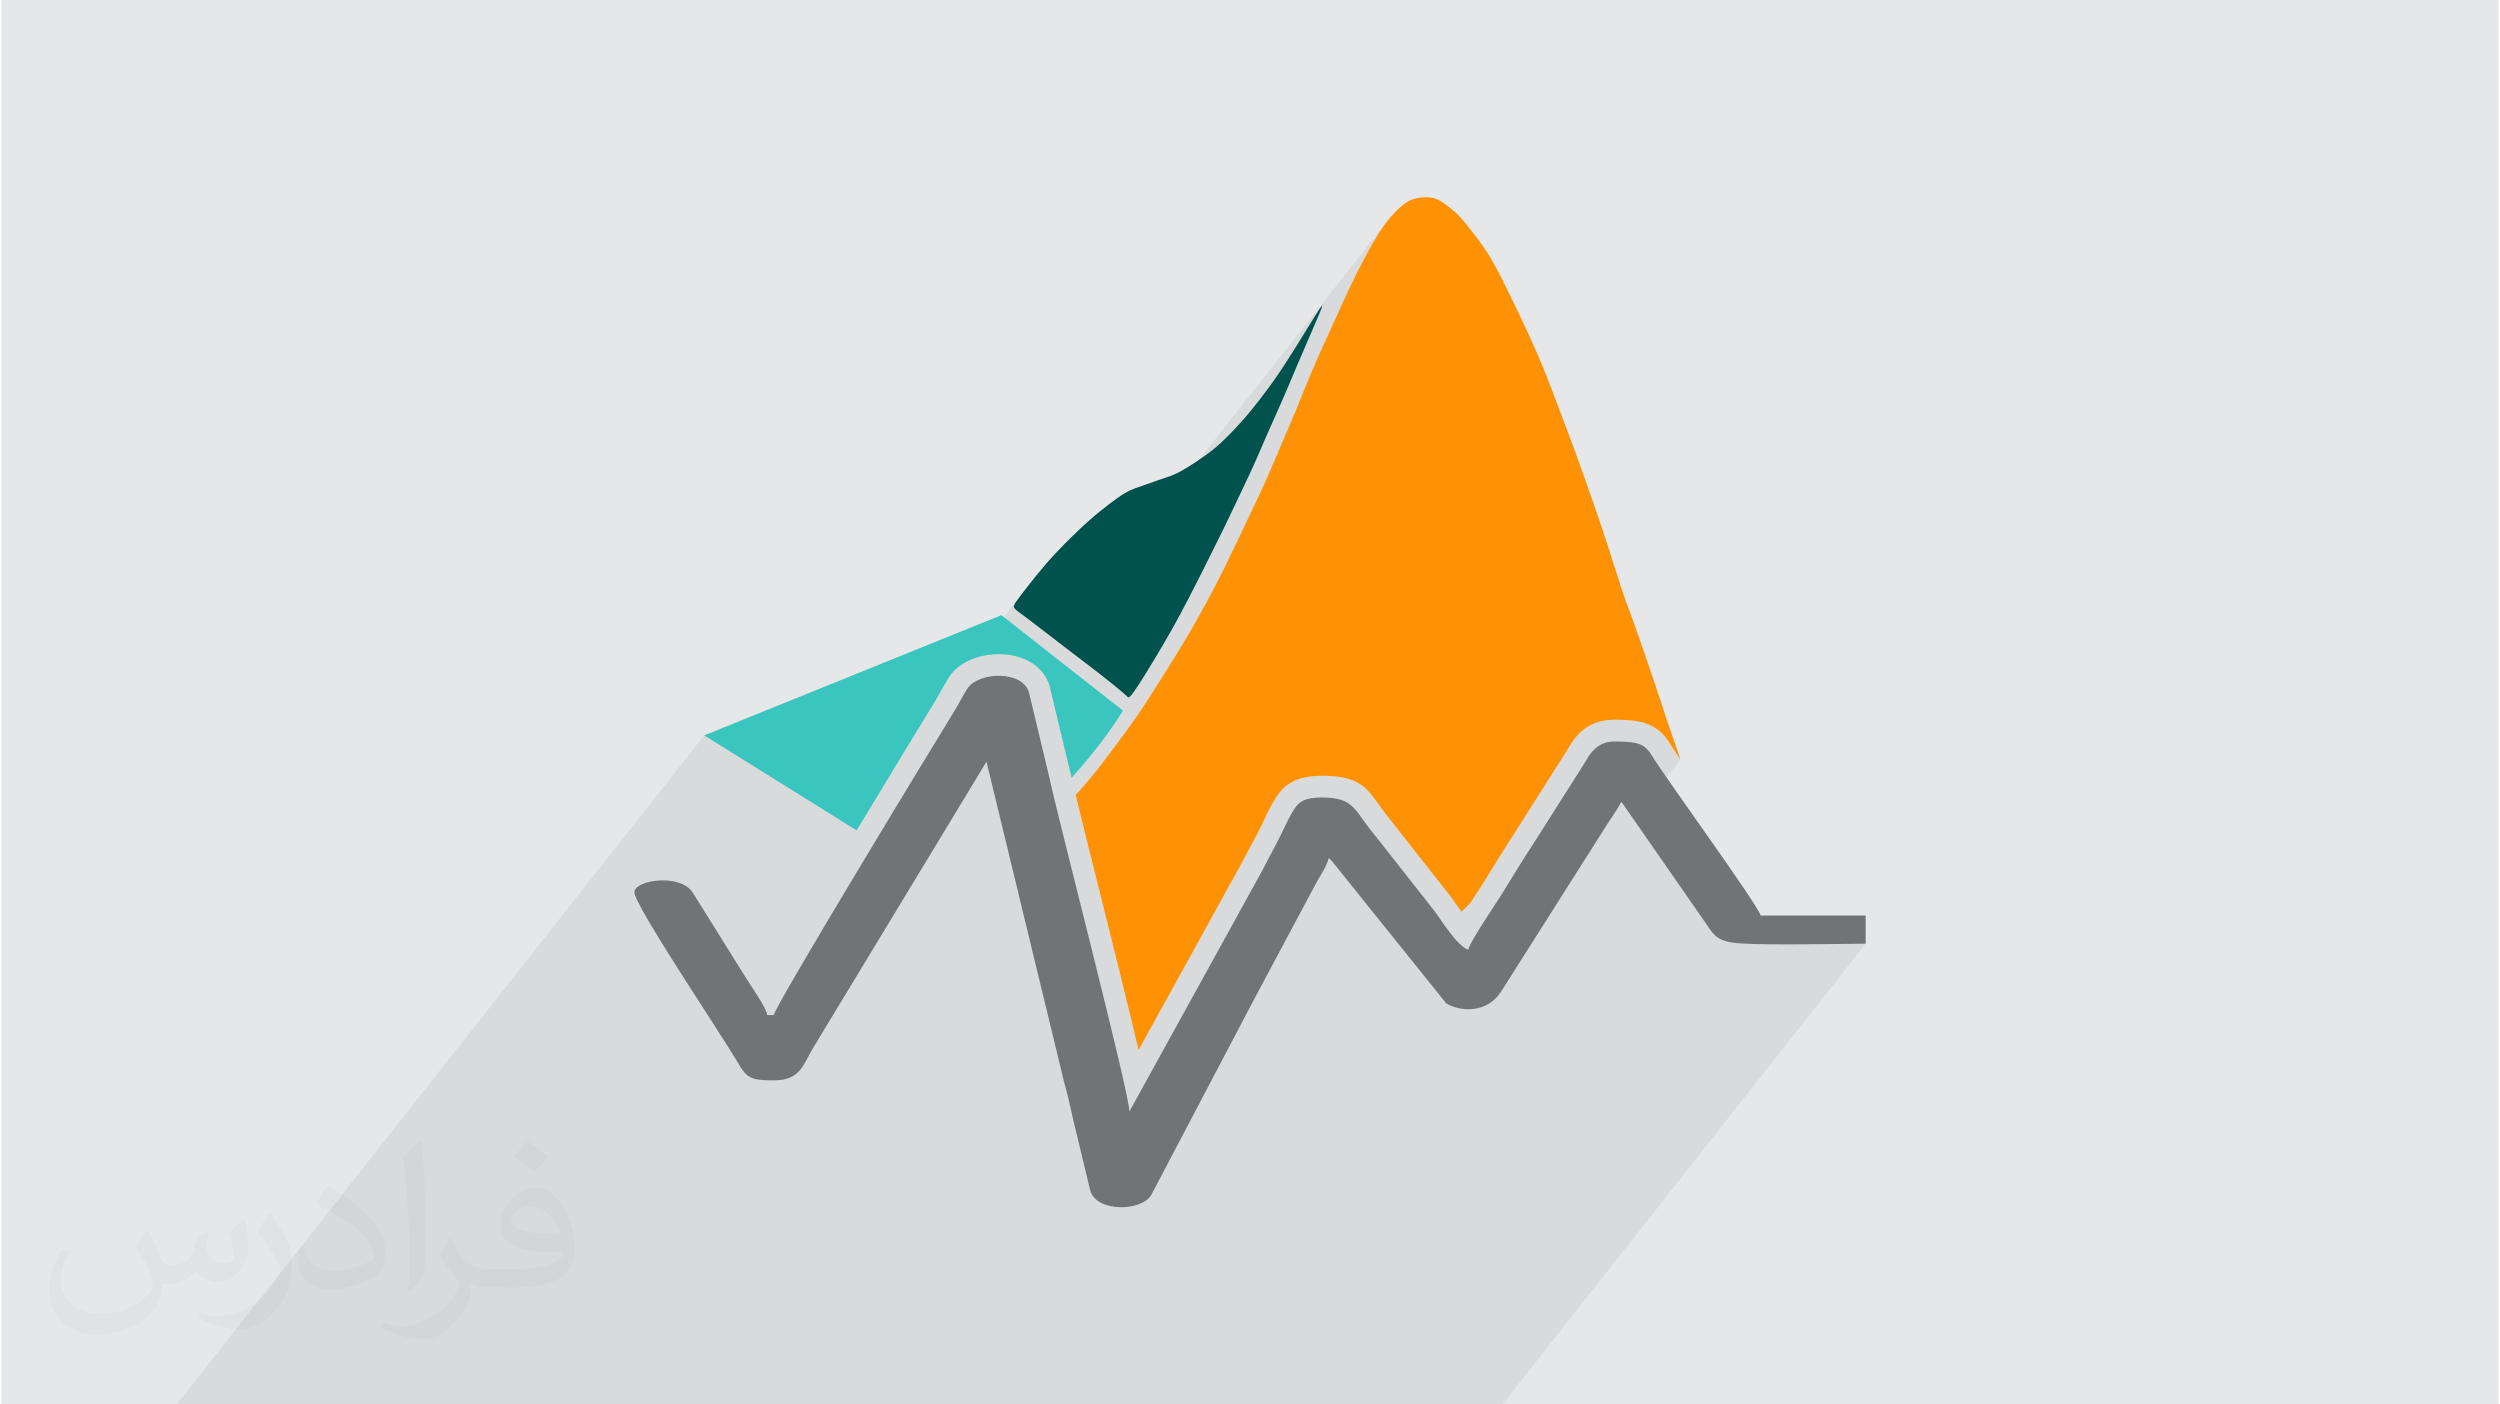 <?xml version="1.0" encoding="UTF-8"?>
<!DOCTYPE svg PUBLIC "-//W3C//DTD SVG 1.0//EN" "http://www.w3.org/TR/2001/REC-SVG-20010904/DTD/svg10.dtd">
<!-- Creator: CorelDRAW 2017 -->
<svg xmlns="http://www.w3.org/2000/svg" xml:space="preserve" width="356px" height="200px" version="1.0" shape-rendering="geometricPrecision" text-rendering="geometricPrecision" image-rendering="optimizeQuality" fill-rule="evenodd" clip-rule="evenodd"
viewBox="0 0 35600 20025"
 xmlns:xlink="http://www.w3.org/1999/xlink">
 <g id="Layer_x0020_1">
  <g id="_2717653060624">
   <path fill="#E6E7E8" d="M0 0l35600 0 0 20025 -35600 0 0 -20025z"/>
   <path fill="#373435" fill-opacity="0.078" d="M14599 8400l-800 1015 -27 12 -63 36 -59 40 -53 46 -48 51 -1632 2069 -1899 -1184 -7522 9540 18902 0 5180 -6570 -107 1 -113 1 -116 2 -119 1 -121 2 -122 1 -122 1 -122 1 -120 0 -117 0 -114 0 -109 -1 -104 -2 -98 -3 -91 -3 -83 -4 -112 -11 -90 -18 -70 -24 -55 -29 -44 -34 -36 -39 -33 -43 -32 -47 -1060 -1528 669 -849 -21 -32 -20 -29 -18 -27 -17 -25 -15 -23 -14 -20 -11 -18 -10 -16 -32 -51 -32 -47 -33 -43 -35 -39 -38 -35 -43 -32 -47 -30 -54 -27 -47 -19 -51 -15 -53 -13 -59 -10 -63 -8 -69 -5 -76 -3 -83 -1 -147 13 -124 33 -104 50 -87 62 -71 69 -1806 2290 -863 -1097 -7 -8 -18 -23 -18 -22 -17 -22 -17 -22 -16 -22 -15 -21 -15 -21 -14 -20 -70 -98 -68 -87 -73 -75 -82 -63 -97 -50 -119 -37 -144 -23 -177 -7 -64 1 -60 4 -56 7 -52 9 -48 11 -45 13 -43 16 -39 18 -44 24 -39 25 -36 27 -31 29 -29 30 -26 31 -2211 2805 -27 -107 -37 -151 -38 -153 -38 -153 -38 -154 -39 -154 -38 -154 -38 -152 -38 -151 -37 -149 -48 -193 -47 -187 -45 -179 -42 -171 -40 -160 -37 -149 -34 -136 -24 -100 338 -429 46 -60 47 -62 48 -63 48 -64 47 -63 46 -62 43 -59 41 -56 37 -51 33 -46 31 -43 30 -41 29 -43 32 -46 34 -51 39 -60 46 -69 52 -81 58 -91 63 -99 66 -104 67 -107 66 -107 65 -105 62 -101 56 -95 53 -88 48 -83 44 -77 41 -74 39 -69 36 -66 34 -63 32 -60 32 -59 30 -58 29 -56 29 -56 29 -57 28 -56 29 -57 29 -59 29 -59 29 -61 30 -61 29 -61 30 -61 29 -61 29 -61 29 -60 28 -60 28 -59 28 -58 28 -57 27 -57 26 -57 26 -55 26 -55 25 -55 26 -55 25 -55 25 -55 26 -57 25 -58 27 -59 27 -62 27 -63 27 -63 27 -64 27 -63 27 -62 26 -60 24 -58 24 -56 22 -52 22 -51 20 -48 20 -46 19 -45 18 -43 17 -41 17 -41 16 -39 16 -40 16 -39 16 -39 16 -40 17 -40 16 -42 18 -43 18 -44 18 -45 20 -46 19 -48 21 -49 21 -50 23 -50 22 -52 24 -52 24 -53 24 -53 24 -53 24 -52 24 -52 23 -52 23 -50 22 -49 22 -50 22 -48 23 -50 22 -49 23 -51 23 -51 24 -53 25 -54 26 -54 26 -56 26 -56 27 -56 28 -56 27 -56 28 -55 28 -55 28 -54 28 -52 28 -52 27 -49 27 -48 25 -45 25 -43 24 -40 23 -38 23 -37 22 -34 21 -32 21 -31 21 -29 21 -27 20 -27 -4722 5988 -52 -40 -63 -48 -58 -45 -55 -43 -50 -39 -47 -36 -42 -32 -39 -29 -34 -26 -31 -23 -27 -19 -24 -17 -20 -15 -17 -14 -14 -11 -11 -10 -9 -9 -6 -9 -4 -8 -2 -8 -1 -7 1 -8 3 -8 3 -8 4 -9 6 -10 7 -12 9 -13 11 -16 13 -19 16 -21 19 -26 22 -29 25 -33 27 -35z"/>
   <g>
    <path fill="#3AC5BE" d="M14255 8771l1734 1361c-200,321 -445,640 -734,958 -6,-28 -11,-51 -15,-68l-2 -10 -286 -1192 1 0c-37,-162 -132,-283 -262,-366 -103,-67 -227,-106 -354,-120 -116,-14 -240,-6 -355,19 -196,44 -374,147 -474,302l0 2c-49,77 -79,130 -108,183 -22,40 -45,81 -77,134l1 1c-101,163 -602,985 -1133,1865l-2173 -1355 4237 -1714z"/>
    <path fill="#00524C" d="M16151 9854c68,-95 190,-294 290,-460 100,-167 179,-301 255,-437 76,-136 149,-273 220,-409 71,-136 139,-271 215,-421 75,-150 158,-316 222,-447 65,-130 111,-224 162,-332 52,-108 108,-228 166,-349 57,-121 116,-242 173,-369 57,-127 112,-259 179,-411 67,-152 145,-324 218,-491 74,-167 141,-330 208,-488 67,-157 133,-311 201,-467 68,-157 138,-317 161,-381 23,-65 -1,-34 -85,99 -83,132 -226,366 -335,540 -110,174 -186,288 -257,389 -72,102 -139,190 -213,286 -74,96 -156,198 -253,306 -96,109 -208,223 -296,304 -87,81 -151,129 -233,187 -81,58 -181,125 -261,173 -81,48 -140,78 -203,103 -62,25 -126,44 -191,66 -64,22 -129,46 -183,65 -54,19 -98,33 -144,50 -45,17 -92,36 -150,71 -59,34 -128,84 -214,148 -85,65 -188,144 -322,265 -133,120 -298,281 -423,413 -126,132 -212,235 -301,344 -88,108 -178,224 -232,296 -55,73 -75,103 -85,126 -10,23 -12,39 15,65 27,26 81,61 178,135 97,73 238,183 421,323 182,140 407,310 579,443 172,134 292,232 354,285 62,53 67,61 69,64 3,3 3,0 9,3 6,2 19,9 86,-87z"/>
    <path fill="#FE9204" d="M20814 12999c38,-38 80,-78 122,-118 34,-54 67,-104 97,-149 41,-64 74,-115 85,-131l0 0 120 -193c121,-196 241,-391 355,-563l0 -1 721 -1137 8 -13 0 0c90,-155 251,-432 674,-432 232,0 378,19 501,74 153,69 227,161 314,304 23,38 67,104 126,190l-12 -37c-53,-153 -116,-333 -169,-490 -53,-157 -96,-292 -162,-490 -66,-198 -156,-460 -218,-637 -61,-177 -95,-271 -130,-368 -36,-96 -74,-196 -106,-288 -33,-92 -59,-175 -108,-329 -49,-154 -120,-380 -207,-640 -87,-260 -190,-554 -272,-785 -83,-232 -145,-401 -217,-593 -72,-193 -154,-408 -231,-610 -77,-201 -150,-389 -278,-675 -128,-285 -313,-669 -436,-912 -123,-243 -186,-346 -259,-451 -73,-106 -157,-214 -222,-295 -65,-81 -111,-135 -159,-181 -48,-47 -97,-85 -142,-118 -45,-33 -86,-62 -126,-82 -40,-20 -80,-32 -133,-35 -53,-4 -119,1 -173,12 -54,11 -97,28 -145,59 -48,31 -101,76 -153,128 -52,53 -104,113 -159,188 -55,76 -112,167 -180,284 -67,118 -144,262 -219,410 -74,149 -145,302 -209,441 -63,139 -118,263 -180,398 -62,136 -130,282 -189,419 -60,136 -112,263 -158,375 -45,113 -84,210 -130,320 -45,109 -97,230 -162,382 -64,151 -141,333 -212,495 -71,161 -136,301 -205,449 -69,147 -143,302 -220,463 -77,161 -158,329 -234,484 -77,154 -149,295 -238,459 -89,165 -194,354 -351,615 -158,261 -369,594 -499,795 -130,201 -180,270 -274,399 -94,129 -232,318 -357,480 -125,163 -237,299 -378,455l-11 12c74,305 191,776 322,1297 197,787 422,1687 575,2338l1497 -2715c27,-53 76,-145 125,-236 53,-100 108,-202 166,-327 24,-52 48,-102 76,-155l0 -1c25,-49 55,-102 94,-163l0 -1c58,-92 127,-172 251,-233 101,-50 229,-79 407,-79 519,0 636,165 830,440 37,53 80,113 130,173l7 8 893 1135 1 2c12,15 38,54 70,100l1 0 55 80z"/>
    <path fill="#727376" d="M11011 14473l-95 0c-4,-98 -253,-444 -331,-576l-728 -1167c-179,-286 -835,-181 -835,-8 0,185 1272,2076 1468,2416 134,233 185,266 521,266 389,0 420,-239 563,-468l2469 -4076 1109 4579c77,264 112,488 183,757l187 777c90,320 742,297 871,63l1440 -2740c122,-229 250,-469 369,-692l540 -1011c49,-91 162,-259 180,-359 7,5 15,7 17,14 3,8 14,11 17,15l1644 2046c215,121 583,136 780,-171l1464 -2308c82,-137 180,-260 247,-394 6,5 15,6 17,14l1220 1757c90,129 138,224 472,245 420,25 1218,8 1778,3l0 -401 -1498 0c-24,-134 -1345,-1947 -1532,-2253 -111,-183 -175,-229 -552,-229 -260,0 -360,197 -416,292l-727 1146c-162,245 -316,500 -473,754 -78,125 -464,693 -468,778 -162,-55 -396,-441 -468,-535l-892 -1134c-259,-306 -257,-503 -725,-503 -254,0 -334,68 -398,168 -60,96 -104,185 -150,284 -98,210 -199,381 -294,572l-1905 3454c0,-272 -1038,-4258 -1141,-4764l-287 -1197c-75,-332 -723,-317 -884,-65 -72,112 -112,201 -182,314 -226,365 -2569,4217 -2575,4337z"/>
   </g>
   <path fill="#373435" fill-opacity="0.031" d="M2082 17547c68,104 112,203 155,312 32,64 49,183 199,183 44,0 107,-14 163,-45 63,-33 111,-83 136,-159l60 -202 146 -72 10 10c-20,77 -25,149 -25,206 0,170 146,234 262,234 68,0 129,-34 129,-95 0,-81 -34,-217 -78,-339 68,-68 136,-136 214,-191l12 6c34,144 53,287 53,381 0,93 -41,196 -75,264 -70,132 -194,238 -344,238 -114,0 -241,-58 -328,-163l-5 0c-82,101 -209,193 -412,193l-63 0c-10,134 -39,229 -83,314 -121,237 -480,404 -818,404 -470,0 -706,-272 -706,-633 0,-223 73,-431 185,-578l92 38c-70,134 -117,262 -117,385 0,338 275,499 592,499 294,0 658,-187 724,-404 -25,-237 -114,-348 -250,-565 41,-72 94,-144 160,-221l12 0zm5421 -1274c99,62 196,136 291,221 -53,74 -119,142 -201,202 -95,-77 -190,-143 -287,-213 66,-74 131,-146 197,-210zm51 926c-160,0 -291,105 -291,183 0,168 320,219 703,217 -48,-196 -216,-400 -412,-400zm-359 895c208,0 390,-6 529,-41 155,-39 286,-118 286,-171 0,-15 0,-31 -5,-46 -87,8 -187,8 -274,8 -282,0 -498,-64 -583,-222 -21,-44 -36,-93 -36,-149 0,-152 66,-303 182,-406 97,-85 204,-138 313,-138 197,0 354,158 464,408 60,136 101,293 101,491 0,132 -36,243 -118,326 -153,148 -435,204 -867,204l-196 0 0 0 -51 0c-107,0 -184,-19 -245,-66l-10 0c3,25 5,50 5,72 0,97 -32,221 -97,320 -192,287 -400,410 -580,410 -182,0 -405,-70 -606,-161l36 -70c65,27 155,46 279,46 325,0 752,-314 805,-619 -12,-25 -34,-58 -65,-93 -95,-113 -155,-208 -211,-307 48,-95 92,-171 133,-239l17 -2c139,282 265,445 546,445l44 0 0 0 204 0zm-1408 299c24,-130 26,-276 26,-413l0 -202c0,-377 -48,-926 -87,-1282 68,-75 163,-161 238,-219l22 6c51,450 63,972 63,1452 0,126 -5,250 -17,340 -7,114 -73,201 -214,332l-31 -14zm-1449 -596c7,177 94,318 398,318 189,0 349,-50 526,-135 32,-14 49,-33 49,-49 0,-111 -85,-258 -228,-392 -139,-126 -323,-237 -495,-311 -59,-25 -78,-52 -78,-77 0,-51 68,-158 124,-235l19 -2c197,103 417,256 580,427 148,157 240,316 240,489 0,128 -39,250 -102,361 -216,109 -446,192 -674,192 -277,0 -466,-130 -466,-436 0,-33 0,-84 12,-150l95 0zm-501 -503l172 278c63,103 122,215 122,392l0 227c0,183 -117,379 -306,573 -148,132 -279,188 -400,188 -180,0 -386,-56 -624,-159l27 -70c75,21 162,37 269,37 342,-2 692,-252 852,-557 19,-35 26,-68 26,-90 0,-36 -19,-75 -34,-110 -87,-165 -184,-315 -291,-453 56,-89 112,-174 173,-258l14 2z"/>
  </g>
 </g>
</svg>
